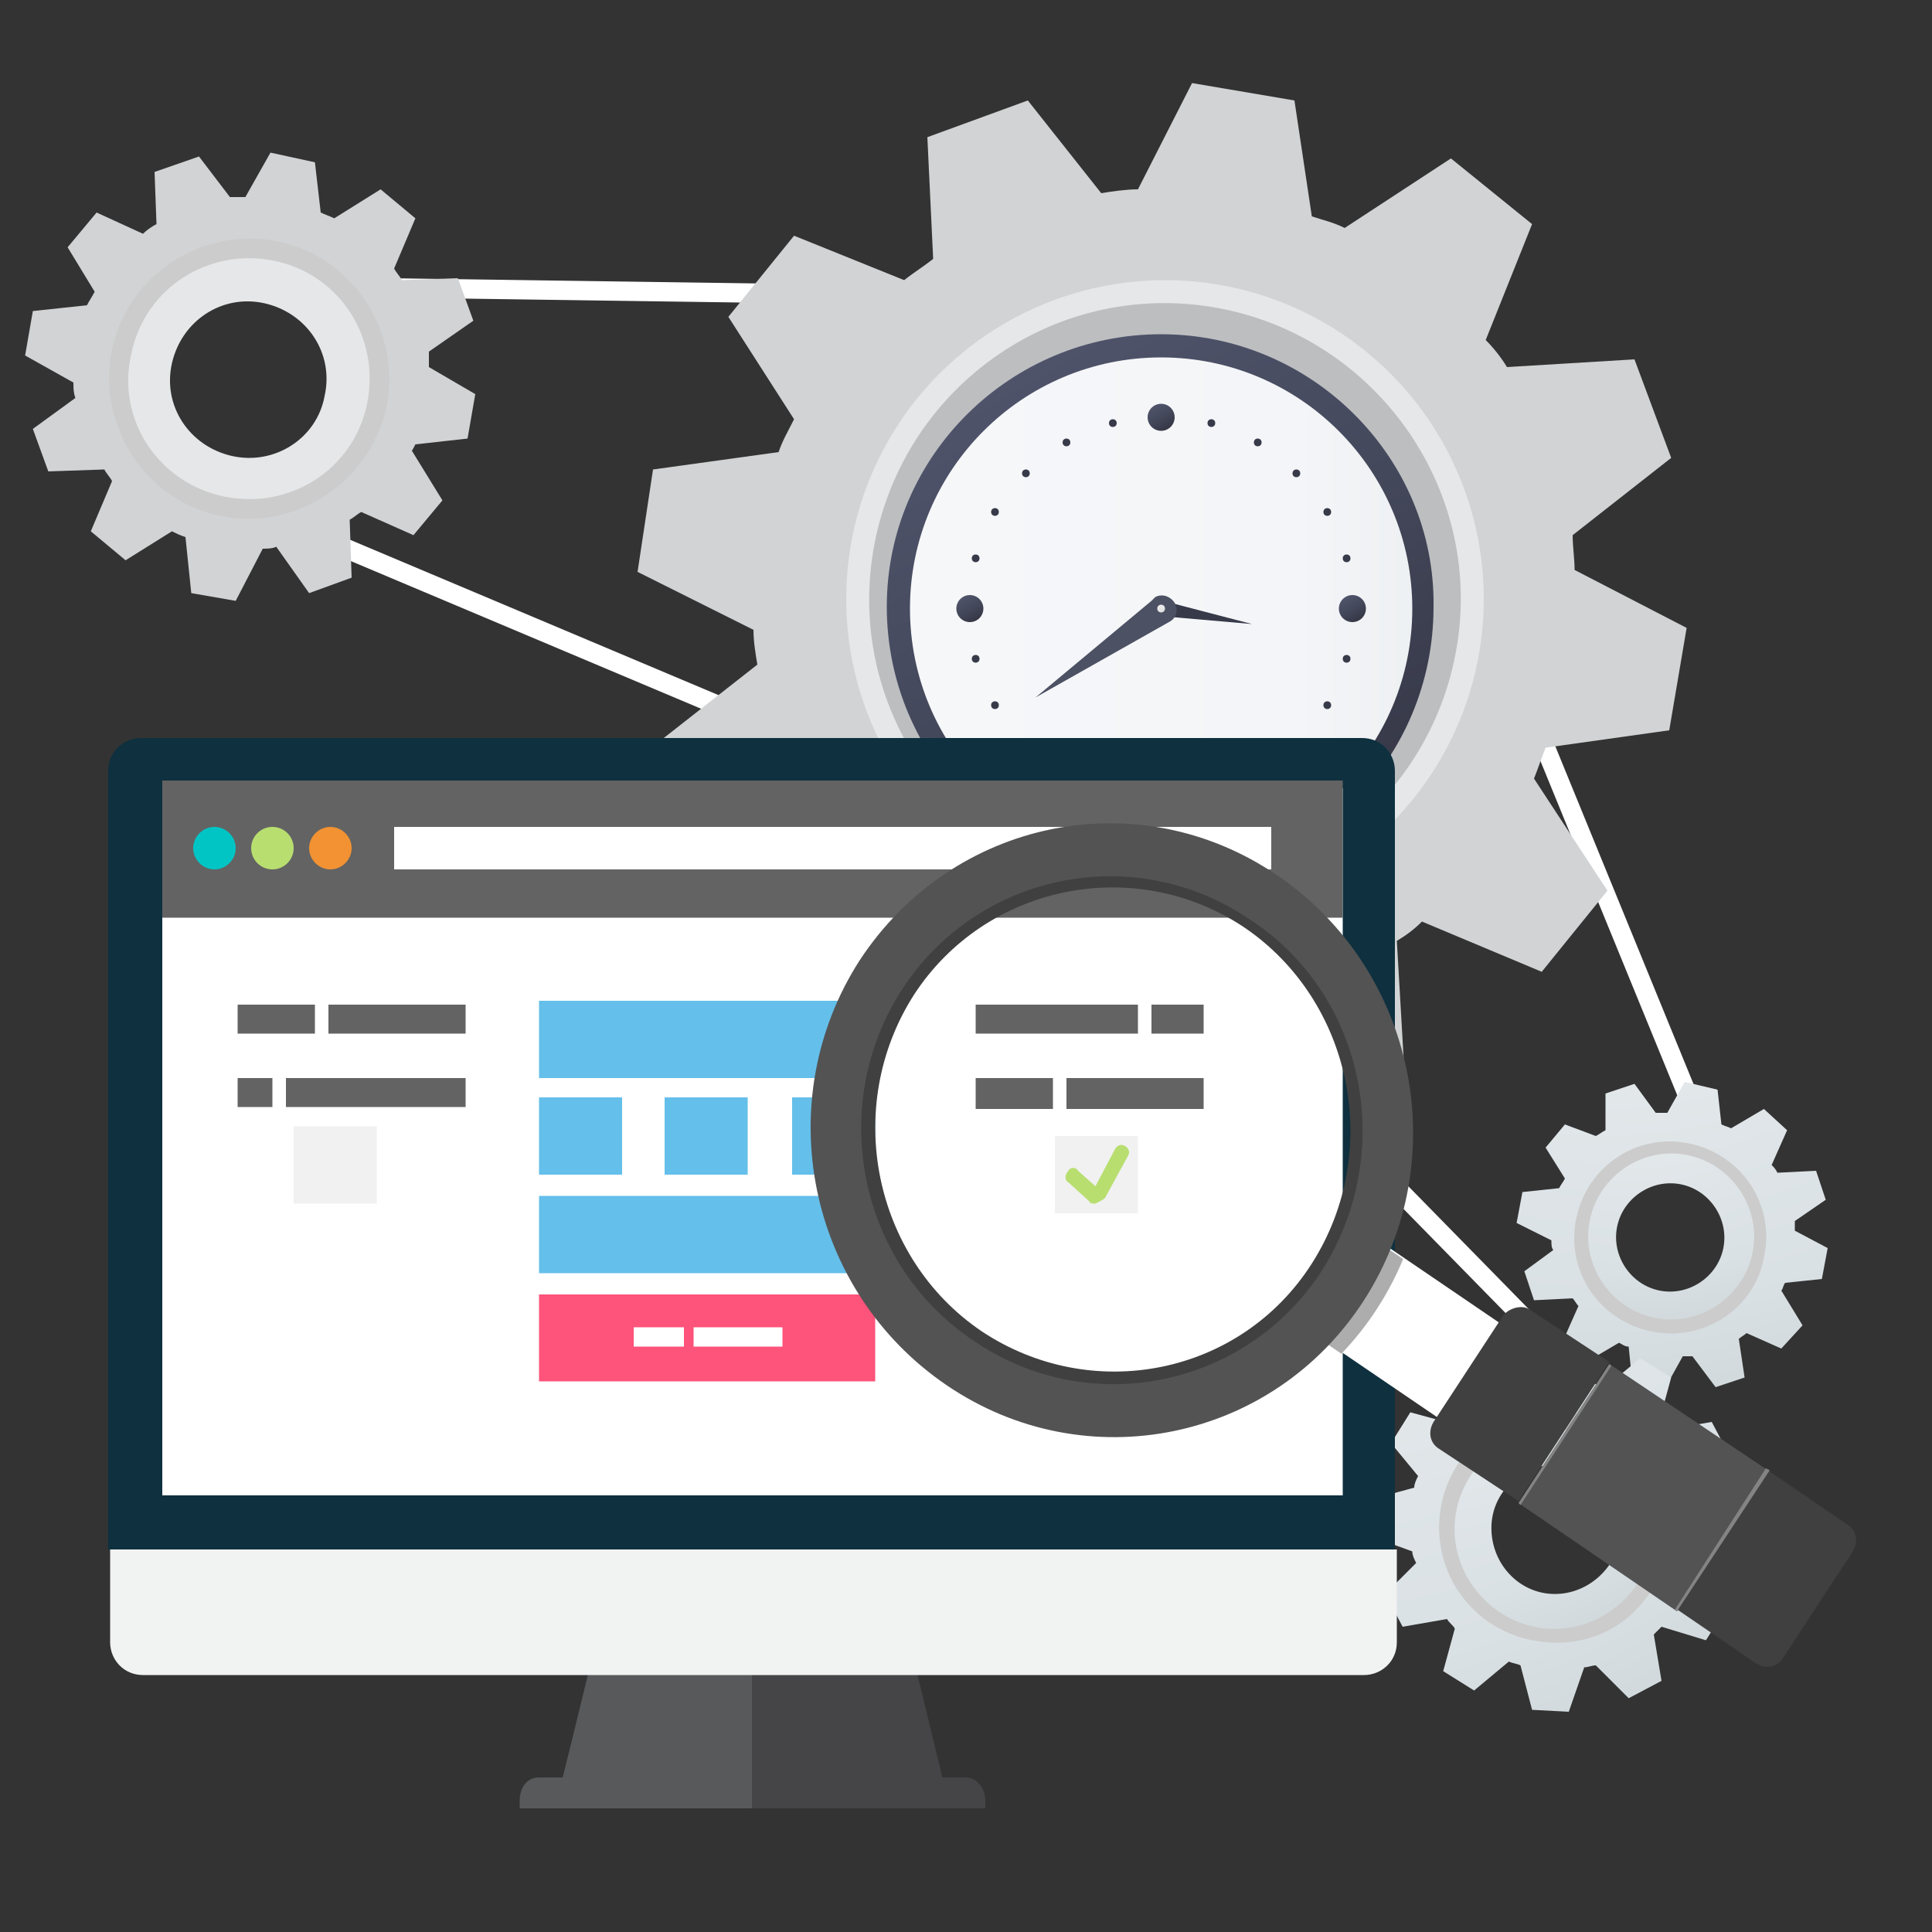 <?xml version="1.0" encoding="utf-8"?>
<!-- Generator: Adobe Illustrator 19.1.1, SVG Export Plug-In . SVG Version: 6.00 Build 0)  -->
<svg version="1.1" id="Layer_1" xmlns="http://www.w3.org/2000/svg" xmlns:xlink="http://www.w3.org/1999/xlink" x="0px" y="0px"
	 viewBox="0 0 100 100" style="enable-background:new 0 0 100 100;" xml:space="preserve">
<rect x="0" y="0" width="100" height="100" fill="#333333" stroke="none"/>
<style type="text/css">
	.st0{fill:none;stroke:#FFFFFF;stroke-miterlimit:10;}
	.st1{fill:#D1D3D4;}
	.st2{fill:#E6E7E8;}
	.st3{fill:#BCBEC0;}
	.st4{fill:url(#SVGID_1_);}
	.st5{fill:url(#SVGID_2_);}
	.st6{fill:url(#SVGID_3_);}
	.st7{fill:#373A49;}
	.st8{fill:url(#SVGID_4_);}
	.st9{fill:url(#SVGID_5_);}
	.st10{fill:url(#SVGID_6_);}
	.st11{fill:url(#SVGID_7_);}
	.st12{fill:#4C5163;}
	.st13{fill:url(#SVGID_8_);}
	.st14{fill:#CCCCCC;}
	.st15{fill:url(#SVGID_9_);}
	.st16{fill:url(#SVGID_10_);}
	.st17{fill:url(#SVGID_11_);}
	.st18{fill:url(#SVGID_12_);}
	.st19{fill:url(#SVGID_13_);}
	.st20{fill:url(#SVGID_14_);}
	.st21{fill:#F1F2F2;}
	.st22{fill:#0E303F;}
	.st23{fill:#FFFFFF;}
	.st24{fill:#636363;}
	.st25{fill:#01C5C5;}
	.st26{fill:#B8DE70;}
	.st27{fill:#F29232;}
	.st28{fill:#F1F1F1;}
	.st29{fill:#64BFEA;}
	.st30{fill:#FE537A;}
	.st31{clip-path:url(#SVGID_16_);fill:#ADADAD;}
	.st32{fill:#535353;}
	.st33{fill:#404040;}
	.st34{fill:#848484;}
</style>
<polyline class="st0" points="91.9,67.8 75.9,28.7 52.3,41.1 81.8,71.2 "/>
<polyline class="st0" points="8.2,24.3 47.1,40.7 55.2,15.4 13,14.8 "/>
<g>
	<path class="st1" d="M86.4,37.8l0.9-5.3l-5.8-3c0-0.6-0.1-1.2-0.1-1.8l5.1-4l-1.9-5.1l-6.6,0.4c-0.3-0.5-0.7-1-1.1-1.4l2.4-6
		l-4.2-3.4l-5.5,3.6c-0.6-0.3-1.1-0.4-1.7-0.6l-0.9-6l-5.3-0.9l-2.8,5.5c-0.6,0-1.3,0.1-1.9,0.2l-3.8-4.8L48,7.1l0.3,6.3
		c-0.5,0.4-1,0.7-1.5,1.1l-5.7-2.3l-3.4,4.2l3.4,5.3c-0.3,0.6-0.6,1.1-0.8,1.7l-6.5,0.9L33,29.6l6,3c0,0.6,0.1,1.2,0.2,1.8l-5.1,4
		l1.9,5.1l6.6-0.4c0.3,0.5,0.7,1,1.1,1.4l-2.4,6l4.2,3.4l5.5-3.6c0.5,0.3,1,0.5,1.6,0.8l0.9,6.7l5.3,0.9l3.1-6.3
		c0.6,0,1.1-0.1,1.6-0.2l4.1,5.3l5.1-1.9l-0.4-6.9c0.5-0.3,0.9-0.6,1.3-1l6.2,2.6l3.4-4.2l-3.8-5.8c0.2-0.5,0.4-1.1,0.6-1.6
		L86.4,37.8z"/>
	<circle class="st2" cx="60.3" cy="31" r="16.5"/>
	<path class="st3" d="M75.4,33.5c-1.4,8.3-9.2,14-17.6,12.6c-8.3-1.4-14-9.2-12.6-17.6c1.4-8.3,9.2-14,17.6-12.6
		C71.1,17.3,76.8,25.2,75.4,33.5z"/>
	
		<linearGradient id="SVGID_1_" gradientUnits="userSpaceOnUse" x1="59.476" y1="34.606" x2="59.476" y2="62.559" gradientTransform="matrix(0.987 0.162 -0.162 0.987 7.887 -16.889)">
		<stop  offset="0" style="stop-color:#F6F7F9"/>
		<stop  offset="0.528" style="stop-color:#DEE4E7"/>
		<stop  offset="0.671" style="stop-color:#DAE1E4"/>
		<stop  offset="0.809" style="stop-color:#CFD7DA"/>
		<stop  offset="0.944" style="stop-color:#BBC6CB"/>
		<stop  offset="1" style="stop-color:#B1BDC2"/>
	</linearGradient>
	<circle class="st4" cx="60.3" cy="31.1" r="13.3"/>
	<g>
		<linearGradient id="SVGID_2_" gradientUnits="userSpaceOnUse" x1="67.191" y1="43.753" x2="53.039" y2="19.241">
			<stop  offset="0" style="stop-color:#363847"/>
			<stop  offset="0.513" style="stop-color:#44485B"/>
			<stop  offset="1" style="stop-color:#4F536A"/>
		</linearGradient>
		<path class="st5" d="M60.1,17.3c-7.8,0-14.2,6.3-14.2,14.1c0,7.8,6.3,14.2,14.2,14.2c7.8,0,14.1-6.3,14.1-14.2
			C74.3,23.7,67.9,17.3,60.1,17.3z M60.1,44c-6.9,0-12.5-5.6-12.5-12.5c0-6.9,5.6-12.5,12.5-12.5c6.9,0,12.5,5.6,12.5,12.5
			C72.6,38.4,67,44,60.1,44z"/>
		<linearGradient id="SVGID_3_" gradientUnits="userSpaceOnUse" x1="48.4" y1="31.497" x2="86.895" y2="31.497">
			<stop  offset="0" style="stop-color:#F6F7F9"/>
			<stop  offset="0.484" style="stop-color:#F4F5F8"/>
			<stop  offset="0.659" style="stop-color:#EDF0F2"/>
			<stop  offset="0.783" style="stop-color:#E2E6E9"/>
			<stop  offset="0.884" style="stop-color:#D1D8DB"/>
			<stop  offset="0.969" style="stop-color:#BBC5CA"/>
			<stop  offset="1" style="stop-color:#B1BDC2"/>
		</linearGradient>
		<circle class="st6" cx="60.1" cy="31.5" r="13"/>
		<circle class="st7" cx="60.1" cy="31.5" r="0.6"/>
		<linearGradient id="SVGID_4_" gradientUnits="userSpaceOnUse" x1="60.444" y1="22.163" x2="59.785" y2="21.021">
			<stop  offset="0" style="stop-color:#363847"/>
			<stop  offset="0.513" style="stop-color:#44485B"/>
			<stop  offset="1" style="stop-color:#4F536A"/>
		</linearGradient>
		<circle class="st8" cx="60.1" cy="21.6" r="0.7"/>
		<linearGradient id="SVGID_5_" gradientUnits="userSpaceOnUse" x1="50.538" y1="32.068" x2="49.88" y2="30.927">
			<stop  offset="0" style="stop-color:#363847"/>
			<stop  offset="0.513" style="stop-color:#44485B"/>
			<stop  offset="1" style="stop-color:#4F536A"/>
		</linearGradient>
		<circle class="st9" cx="50.2" cy="31.5" r="0.7"/>
		<linearGradient id="SVGID_6_" gradientUnits="userSpaceOnUse" x1="60.444" y1="41.973" x2="59.785" y2="40.832">
			<stop  offset="0" style="stop-color:#363847"/>
			<stop  offset="0.513" style="stop-color:#44485B"/>
			<stop  offset="1" style="stop-color:#4F536A"/>
		</linearGradient>
		<circle class="st10" cx="60.1" cy="41.4" r="0.7"/>
		<linearGradient id="SVGID_7_" gradientUnits="userSpaceOnUse" x1="70.35" y1="32.068" x2="69.691" y2="30.927">
			<stop  offset="0" style="stop-color:#363847"/>
			<stop  offset="0.513" style="stop-color:#44485B"/>
			<stop  offset="1" style="stop-color:#4F536A"/>
		</linearGradient>
		<circle class="st11" cx="70" cy="31.5" r="0.7"/>
		<path class="st7" d="M60.2,31.1C60.2,31.1,60.2,31.1,60.2,31.1C60.2,31.1,60.2,31.1,60.2,31.1L60.2,31.1L60.2,31.1
			c-0.2-0.1-0.5,0.1-0.5,0.3c-0.1,0.2,0.1,0.5,0.3,0.5v0l0,0c0,0,0,0,0,0l0.2,0c0,0,0,0,0,0l4.6,0.4L60.2,31.1z"/>
		<path class="st12" d="M60.5,32.2C60.5,32.2,60.5,32.2,60.5,32.2L60.5,32.2L60.5,32.2L60.5,32.2c0.4-0.2,0.5-0.6,0.3-1
			c-0.2-0.3-0.6-0.5-1-0.3l0,0l0,0c0,0,0,0,0,0l-0.2,0.2c0,0,0,0,0,0l-6,5L60.5,32.2z"/>
		<circle class="st7" cx="57.6" cy="21.9" r="0.2"/>
		<circle class="st7" cx="55.2" cy="22.9" r="0.2"/>
		<circle class="st7" cx="53.1" cy="24.5" r="0.2"/>
		<circle class="st7" cx="51.5" cy="26.5" r="0.2"/>
		<circle class="st7" cx="50.5" cy="28.9" r="0.2"/>
		<circle class="st7" cx="50.5" cy="34.1" r="0.2"/>
		<circle class="st7" cx="51.5" cy="36.5" r="0.2"/>
		<circle class="st7" cx="53.1" cy="38.5" r="0.2"/>
		<circle class="st7" cx="55.2" cy="40.1" r="0.2"/>
		<circle class="st7" cx="57.6" cy="41.1" r="0.2"/>
		<circle class="st7" cx="62.7" cy="41.1" r="0.2"/>
		<circle class="st7" cx="65.1" cy="40.1" r="0.2"/>
		<circle class="st7" cx="67.1" cy="38.5" r="0.2"/>
		<circle class="st7" cx="68.7" cy="36.5" r="0.2"/>
		<circle class="st7" cx="69.7" cy="34.1" r="0.2"/>
		<circle class="st7" cx="69.7" cy="28.9" r="0.2"/>
		<circle class="st7" cx="68.7" cy="26.5" r="0.2"/>
		<circle class="st7" cx="67.1" cy="24.5" r="0.2"/>
		<circle class="st7" cx="65.1" cy="22.9" r="0.2"/>
		<circle class="st7" cx="62.7" cy="21.9" r="0.2"/>
		<linearGradient id="SVGID_8_" gradientUnits="userSpaceOnUse" x1="60.212" y1="31.665" x2="60.019" y2="31.33">
			<stop  offset="0" style="stop-color:#DFDFDF"/>
			<stop  offset="0.232" style="stop-color:#E3E3E3"/>
			<stop  offset="1" style="stop-color:#EDEDED"/>
		</linearGradient>
		<circle class="st13" cx="60.1" cy="31.5" r="0.2"/>
	</g>
</g>
<g>
	<path class="st14" d="M14.5,12c-4.2-0.9-8.4,1.8-9.3,6c-0.9,4.2,1.8,8.4,6,9.3c4.2,0.9,8.4-1.8,9.3-6C21.4,17,18.7,12.9,14.5,12z
		 M11.8,24.6c-2.7-0.6-4.5-3.3-3.9-6c0.6-2.7,3.3-4.5,6-3.9c2.7,0.6,4.5,3.3,3.9,6C17.3,23.4,14.6,25.2,11.8,24.6z"/>
	<path class="st1" d="M21.5,23l2.7-0.3l0.4-2.3L22.2,19c0-0.3,0-0.5,0-0.8l2.3-1.6l-0.8-2.2l-2.9,0.1c-0.1-0.2-0.3-0.4-0.4-0.6
		l1.1-2.6l-1.8-1.5l-2.4,1.5c-0.2-0.1-0.5-0.2-0.7-0.3l-0.3-2.6l-2.3-0.5l-1.3,2.3c-0.3,0-0.5,0-0.8,0l-1.6-2.1L8,8.9l0.1,2.7
		c-0.2,0.1-0.5,0.3-0.7,0.5L5,11l-1.5,1.8l1.4,2.3c-0.1,0.2-0.3,0.5-0.4,0.7l-2.8,0.3l-0.4,2.3l2.5,1.4c0,0.3,0,0.5,0.1,0.8
		l-2.2,1.6l0.8,2.2l2.9-0.1c0.1,0.2,0.3,0.4,0.4,0.6l-1.1,2.6l1.8,1.5l2.4-1.5c0.2,0.1,0.4,0.2,0.7,0.3l0.3,2.9l2.3,0.4l1.4-2.7
		c0.2,0,0.5,0,0.7-0.1l1.7,2.4l2.2-0.8l-0.1-3c0.2-0.1,0.4-0.3,0.6-0.4l2.7,1.2l1.5-1.8l-1.6-2.6C21.3,23.4,21.4,23.2,21.5,23z
		 M11.4,26.7C7.5,25.9,5,22,5.8,18.1c0.8-3.9,4.7-6.4,8.6-5.6c3.9,0.8,6.4,4.7,5.6,8.6C19.1,25,15.3,27.5,11.4,26.7z"/>
	<path class="st2" d="M14.2,13.5c-3.4-0.7-6.7,1.4-7.4,4.8C6,21.7,8.2,25,11.6,25.7c3.4,0.7,6.7-1.4,7.4-4.8
		C19.7,17.5,17.6,14.2,14.2,13.5z M12,23.6c-2.2-0.5-3.6-2.6-3.1-4.8c0.5-2.2,2.6-3.6,4.8-3.1c2.2,0.5,3.6,2.6,3.1,4.8
		C16.4,22.7,14.2,24.1,12,23.6z"/>
</g>
<g>
	<path class="st14" d="M87.6,58.8c-2.9-0.6-5.8,1.2-6.4,4.1c-0.6,2.9,1.2,5.8,4.1,6.4c2.9,0.6,5.8-1.2,6.4-4.1
		C92.4,62.3,90.5,59.4,87.6,58.8z M85.8,67.5c-1.9-0.4-3.1-2.3-2.7-4.1c0.4-1.9,2.3-3.1,4.1-2.7c1.9,0.4,3.1,2.3,2.7,4.1
		C89.5,66.7,87.6,67.9,85.8,67.5z"/>
	
		<radialGradient id="SVGID_9_" cx="38.403" cy="79.158" r="46.099" gradientTransform="matrix(0.978 0.208 -0.208 0.978 62.038 -48.93)" gradientUnits="userSpaceOnUse">
		<stop  offset="0" style="stop-color:#F6F7F9"/>
		<stop  offset="0.528" style="stop-color:#DEE4E7"/>
		<stop  offset="0.671" style="stop-color:#DAE1E4"/>
		<stop  offset="0.809" style="stop-color:#CFD7DA"/>
		<stop  offset="0.944" style="stop-color:#BBC6CB"/>
		<stop  offset="1" style="stop-color:#B1BDC2"/>
	</radialGradient>
	<path class="st15" d="M92.4,66.4l1.9-0.2l0.3-1.6l-1.7-0.9c0-0.2,0-0.4,0-0.5l1.6-1.1l-0.5-1.5l-2,0.1c-0.1-0.2-0.2-0.3-0.3-0.4
		l0.8-1.8l-1.2-1.1l-1.7,1c-0.2-0.1-0.3-0.1-0.5-0.2l-0.2-1.8L87.2,56l-0.9,1.6c-0.2,0-0.4,0-0.6,0l-1.1-1.5l-1.5,0.5l0,1.9
		c-0.2,0.1-0.3,0.2-0.5,0.3L81,58.2L80,59.4l1,1.6c-0.1,0.2-0.2,0.3-0.3,0.5l-1.9,0.2l-0.3,1.6l1.8,0.9c0,0.2,0,0.4,0.1,0.5
		l-1.5,1.1l0.5,1.5l2-0.1c0.1,0.1,0.2,0.3,0.3,0.4l-0.8,1.8l1.2,1.1l1.7-1c0.2,0.1,0.3,0.2,0.5,0.2l0.2,2l1.6,0.3l1-1.8
		c0.2,0,0.3,0,0.5,0l1.2,1.6l1.5-0.5L90,69.3c0.1-0.1,0.3-0.2,0.4-0.3l1.8,0.8l1.1-1.2l-1.1-1.8C92.3,66.7,92.3,66.5,92.4,66.4z
		 M85.4,68.9c-2.7-0.6-4.4-3.2-3.8-5.9c0.6-2.7,3.2-4.4,5.9-3.8c2.7,0.6,4.4,3.2,3.8,5.9C90.8,67.8,88.1,69.5,85.4,68.9z"/>
	
		<radialGradient id="SVGID_10_" cx="42.571" cy="91.328" r="24.736" gradientTransform="matrix(0.978 0.208 -0.208 0.978 62.038 -48.93)" gradientUnits="userSpaceOnUse">
		<stop  offset="0" style="stop-color:#F6F7F9"/>
		<stop  offset="0.528" style="stop-color:#DEE4E7"/>
		<stop  offset="0.671" style="stop-color:#DAE1E4"/>
		<stop  offset="0.809" style="stop-color:#CFD7DA"/>
		<stop  offset="0.944" style="stop-color:#BBC6CB"/>
		<stop  offset="1" style="stop-color:#B1BDC2"/>
	</radialGradient>
	<path class="st16" d="M87.4,59.8c-2.3-0.5-4.6,1-5.1,3.3c-0.5,2.3,1,4.6,3.3,5.1c2.3,0.5,4.6-1,5.1-3.3
		C91.2,62.6,89.7,60.3,87.4,59.8z M85.9,66.8c-1.5-0.3-2.5-1.8-2.2-3.3c0.3-1.5,1.8-2.5,3.3-2.2c1.5,0.3,2.5,1.8,2.2,3.3
		C88.9,66.1,87.4,67.1,85.9,66.8z"/>
</g>
<g>
	<path class="st14" d="M80.9,72.7c-3.5-0.2-6.6,2.5-6.8,6c-0.2,3.5,2.5,6.6,6,6.8c3.5,0.2,6.6-2.5,6.8-6
		C87.1,76,84.4,72.9,80.9,72.7z M80.2,83.3c-2.3-0.1-4-2.1-3.9-4.4c0.1-2.3,2.1-4,4.4-3.9c2.3,0.1,4,2.1,3.9,4.4
		C84.5,81.7,82.5,83.4,80.2,83.3z"/>
	
		<radialGradient id="SVGID_11_" cx="70.544" cy="47.002" r="55.068" gradientTransform="matrix(0.99 -0.145 0.145 0.99 -11.244 13.341)" gradientUnits="userSpaceOnUse">
		<stop  offset="0" style="stop-color:#F6F7F9"/>
		<stop  offset="0.528" style="stop-color:#DEE4E7"/>
		<stop  offset="0.671" style="stop-color:#DAE1E4"/>
		<stop  offset="0.809" style="stop-color:#CFD7DA"/>
		<stop  offset="0.944" style="stop-color:#BBC6CB"/>
		<stop  offset="1" style="stop-color:#B1BDC2"/>
	</radialGradient>
	<path class="st17" d="M87.9,80.8l2.2-0.6l0.1-1.9L88,77.5c0-0.2-0.1-0.4-0.1-0.6l1.6-1.6l-0.9-1.7L86.3,74
		c-0.1-0.2-0.3-0.3-0.4-0.5l0.6-2.2l-1.6-1l-1.8,1.5c-0.2-0.1-0.4-0.1-0.6-0.2l-0.6-2.1L80,69.5l-0.8,2.1c-0.2,0-0.4,0.1-0.7,0.1
		L77,70.1L75.3,71l0.4,2.2c-0.2,0.1-0.3,0.3-0.5,0.5L73,73.1l-1,1.6l1.4,1.7c-0.1,0.2-0.2,0.4-0.2,0.6L71,77.6l-0.1,1.9l2.2,0.8
		c0,0.2,0.1,0.4,0.2,0.6l-1.6,1.6l0.9,1.7l2.3-0.4c0.1,0.2,0.3,0.3,0.4,0.5l-0.6,2.2l1.6,1l1.8-1.5c0.2,0.1,0.4,0.1,0.6,0.2l0.6,2.3
		l1.9,0.1l0.8-2.3c0.2,0,0.4-0.1,0.6-0.1l1.7,1.7l1.7-0.9l-0.4-2.4c0.1-0.1,0.3-0.3,0.4-0.4l2.3,0.7l1-1.6l-1.6-1.9
		C87.8,81.2,87.8,81,87.9,80.8z M80.1,85c-3.3-0.2-5.8-3-5.6-6.3c0.2-3.3,3-5.8,6.3-5.6c3.3,0.2,5.8,3,5.6,6.3
		C86.2,82.8,83.4,85.3,80.1,85z"/>
	
		<radialGradient id="SVGID_12_" cx="75.496" cy="61.547" r="29.512" gradientTransform="matrix(0.99 -0.145 0.145 0.99 -11.244 13.341)" gradientUnits="userSpaceOnUse">
		<stop  offset="0" style="stop-color:#F6F7F9"/>
		<stop  offset="0.528" style="stop-color:#DEE4E7"/>
		<stop  offset="0.671" style="stop-color:#DAE1E4"/>
		<stop  offset="0.809" style="stop-color:#CFD7DA"/>
		<stop  offset="0.944" style="stop-color:#BBC6CB"/>
		<stop  offset="1" style="stop-color:#B1BDC2"/>
	</radialGradient>
	<path class="st18" d="M80.8,74c-2.8-0.2-5.3,2-5.5,4.8c-0.2,2.8,2,5.3,4.8,5.5c2.8,0.2,5.3-2,5.5-4.8C85.8,76.6,83.7,74.2,80.8,74z
		 M80.3,82.5c-1.8-0.1-3.2-1.7-3.1-3.6c0.1-1.8,1.7-3.2,3.6-3.1c1.8,0.1,3.2,1.7,3.1,3.6C83.7,81.2,82.1,82.6,80.3,82.5z"/>
</g>
<g>
	<g>
		<linearGradient id="SVGID_13_" gradientUnits="userSpaceOnUse" x1="29.081" y1="87.837" x2="48.774" y2="87.837">
			<stop  offset="0.5" style="stop-color:#58595B"/>
			<stop  offset="0.5" style="stop-color:#454547"/>
		</linearGradient>
		<path class="st19" d="M31.2,83.5c-0.7,2.9-1.4,5.8-2.1,8.6c6.6,0,13.1,0,19.7,0c-0.7-2.9-1.4-5.8-2.1-8.6
			C41.5,83.5,36.3,83.5,31.2,83.5z"/>
		<linearGradient id="SVGID_14_" gradientUnits="userSpaceOnUse" x1="26.847" y1="92.819" x2="51.006" y2="92.819">
			<stop  offset="0.5" style="stop-color:#58595B"/>
			<stop  offset="0.5" style="stop-color:#454547"/>
		</linearGradient>
		<path class="st20" d="M50,92H27.9c-0.6,0-1,0.5-1,1.2v0.4H51v-0.4C51,92.5,50.5,92,50,92z"/>
		<path class="st21" d="M5.7,80.2v4.8c0,0.9,0.7,1.7,1.7,1.7h63.2c0.9,0,1.7-0.7,1.7-1.7v-4.8H5.7z"/>
		<path class="st22" d="M72.2,80.2V39.9c0-0.9-0.7-1.7-1.7-1.7H7.3c-0.9,0-1.7,0.7-1.7,1.7v40.3H72.2z"/>
		<rect x="8.4" y="40.8" class="st23" width="61.1" height="36.6"/>
	</g>
	<rect x="8.4" y="40.4" class="st24" width="61.1" height="7.1"/>
	<g>
		<path class="st25" d="M12.2,43.9c0,0.6-0.5,1.1-1.1,1.1c-0.6,0-1.1-0.5-1.1-1.1c0-0.6,0.5-1.1,1.1-1.1
			C11.7,42.8,12.2,43.3,12.2,43.9z"/>
		<circle class="st26" cx="14.1" cy="43.9" r="1.1"/>
		<path class="st27" d="M18.2,43.9c0,0.6-0.5,1.1-1.1,1.1c-0.6,0-1.1-0.5-1.1-1.1c0-0.6,0.5-1.1,1.1-1.1
			C17.7,42.8,18.2,43.3,18.2,43.9z"/>
	</g>
	<rect x="20.4" y="42.8" class="st23" width="45.4" height="2.2"/>
	<g>
		<rect x="12.3" y="52" class="st24" width="4" height="1.5"/>
		<rect x="17" y="52" class="st24" width="7.1" height="1.5"/>
	</g>
	<g>
		<rect x="50.5" y="52" class="st24" width="8.4" height="1.5"/>
		<rect x="59.6" y="52" class="st24" width="2.7" height="1.5"/>
	</g>
	<g>
		<rect x="12.3" y="55.8" class="st24" width="1.8" height="1.5"/>
		<rect x="14.8" y="55.8" class="st24" width="9.3" height="1.5"/>
	</g>
	<g>
		<rect x="50.5" y="55.8" class="st24" width="4" height="1.6"/>
		<rect x="55.2" y="55.8" class="st24" width="7.1" height="1.6"/>
	</g>
	<g>
		<g>
			<rect x="15.2" y="58.3" class="st28" width="4.3" height="4"/>
		</g>
		<g>
			<rect x="54.6" y="58.8" class="st28" width="4.3" height="4"/>
		</g>
		<g>
			<path class="st26" d="M56.7,62.3c-0.1,0-0.3,0-0.3-0.1l-1.1-1c-0.2-0.1-0.2-0.4,0-0.6c0.1-0.2,0.4-0.2,0.5,0l0.9,0.8l1-1.9
				c0.1-0.2,0.3-0.3,0.5-0.2c0.2,0.1,0.3,0.3,0.2,0.5L57.2,62C57.1,62.1,56.9,62.2,56.7,62.3C56.7,62.3,56.7,62.3,56.7,62.3z"/>
		</g>
	</g>
	<g>
		<g>
			<g>
				<rect x="27.9" y="51.8" class="st29" width="17.4" height="4"/>
			</g>
			<g>
				<rect x="27.9" y="56.8" class="st29" width="4.3" height="4"/>
			</g>
			<g>
				<rect x="34.4" y="56.8" class="st29" width="4.3" height="4"/>
			</g>
			<g>
				<rect x="41" y="56.8" class="st29" width="4.3" height="4"/>
			</g>
			<g>
				<rect x="27.9" y="61.9" class="st29" width="17.4" height="4"/>
			</g>
		</g>
		<g>
			<rect x="27.9" y="67" class="st30" width="17.4" height="4.5"/>
			<g>
				<rect x="32.8" y="68.7" class="st23" width="2.6" height="1"/>
				<rect x="35.9" y="68.7" class="st23" width="4.6" height="1"/>
			</g>
		</g>
	</g>
</g>
<g>
	<path class="st23" d="M80.6,71.5l-2.2,3.4c-0.3,0.4-0.8,0.5-1.3,0.3l-9.4-6.4c-0.4-0.3-0.5-0.8-0.3-1.2l2.2-3.4
		c0.3-0.4,0.8-0.5,1.3-0.3l9.4,6.4C80.7,70.5,80.8,71.1,80.6,71.5z"/>
	<g>
		<defs>
			<path id="SVGID_15_" d="M81.2,72l-2.2,3.4c-0.3,0.4-0.8,0.5-1.3,0.3l-9.4-6.4c-0.4-0.3-0.5-0.8-0.3-1.2l2.2-3.4
				c0.3-0.4,0.8-0.5,1.3-0.3l9.4,6.4C81.4,71,81.5,71.6,81.2,72z"/>
		</defs>
		<clipPath id="SVGID_16_">
			<use xlink:href="#SVGID_15_"  style="overflow:visible;"/>
		</clipPath>
		<path class="st31" d="M45.2,50.1c-4.7,7.3-2.7,17.1,4.5,22c7.2,4.9,16.9,2.9,21.6-4.4c4.7-7.3,2.7-17.1-4.5-22
			C59.6,40.8,50,42.8,45.2,50.1z M67.6,65.2c-3.4,5.2-10.3,6.6-15.5,3.1c-5.2-3.5-6.6-10.5-3.2-15.7c3.4-5.2,10.3-6.6,15.5-3.1
			C69.6,52.9,71,60,67.6,65.2z"/>
	</g>
	<polygon class="st32" points="91.5,76.1 86.8,83.4 78.6,77.8 83.3,70.6 	"/>
	<path class="st33" d="M90.9,86.1c0.5,0.3,1.1,0.2,1.4-0.3l3.6-5.5c0.3-0.5,0.2-1.1-0.3-1.4l-4.1-2.8l-4.7,7.2L90.9,86.1z"/>
	<path class="st33" d="M77.8,68.1l-3.6,5.5c-0.3,0.5-0.2,1.1,0.3,1.4l4.1,2.7l4.7-7.2l-4.1-2.7C78.8,67.5,78.1,67.7,77.8,68.1z"/>
	<polygon class="st34" points="83.4,70.7 78.7,77.9 78.6,77.8 83.3,70.6 	"/>
	<polygon class="st34" points="91.6,76.1 86.8,83.4 86.7,83.3 91.4,76 	"/>
	<path class="st32" d="M44.5,49.7c-4.7,7.3-2.7,17.1,4.5,22c7.2,4.9,16.9,2.9,21.6-4.4c4.7-7.3,2.7-17.1-4.5-22
		C58.9,40.4,49.3,42.4,44.5,49.7z M70.4,58.9c-0.3,7.1-6.2,12.6-13.3,12.4C50,71.1,44.5,65.1,44.7,58C45,50.9,51,45.3,58.1,45.6
		C65.2,45.9,70.7,51.8,70.4,58.9z"/>
	<path class="st33" d="M68.4,65.8c-3.9,6-12,7.7-18,3.6c-6-4-7.6-12.2-3.7-18.2c3.9-6,12-7.7,18-3.6C70.7,51.5,72.3,59.7,68.4,65.8z
		 M47.3,51.5c-3.7,5.8-2.1,13.6,3.5,17.4c5.7,3.8,13.4,2.3,17.1-3.5c3.7-5.8,2.1-13.6-3.5-17.4C58.7,44.2,51,45.8,47.3,51.5z"/>
</g>
</svg>
